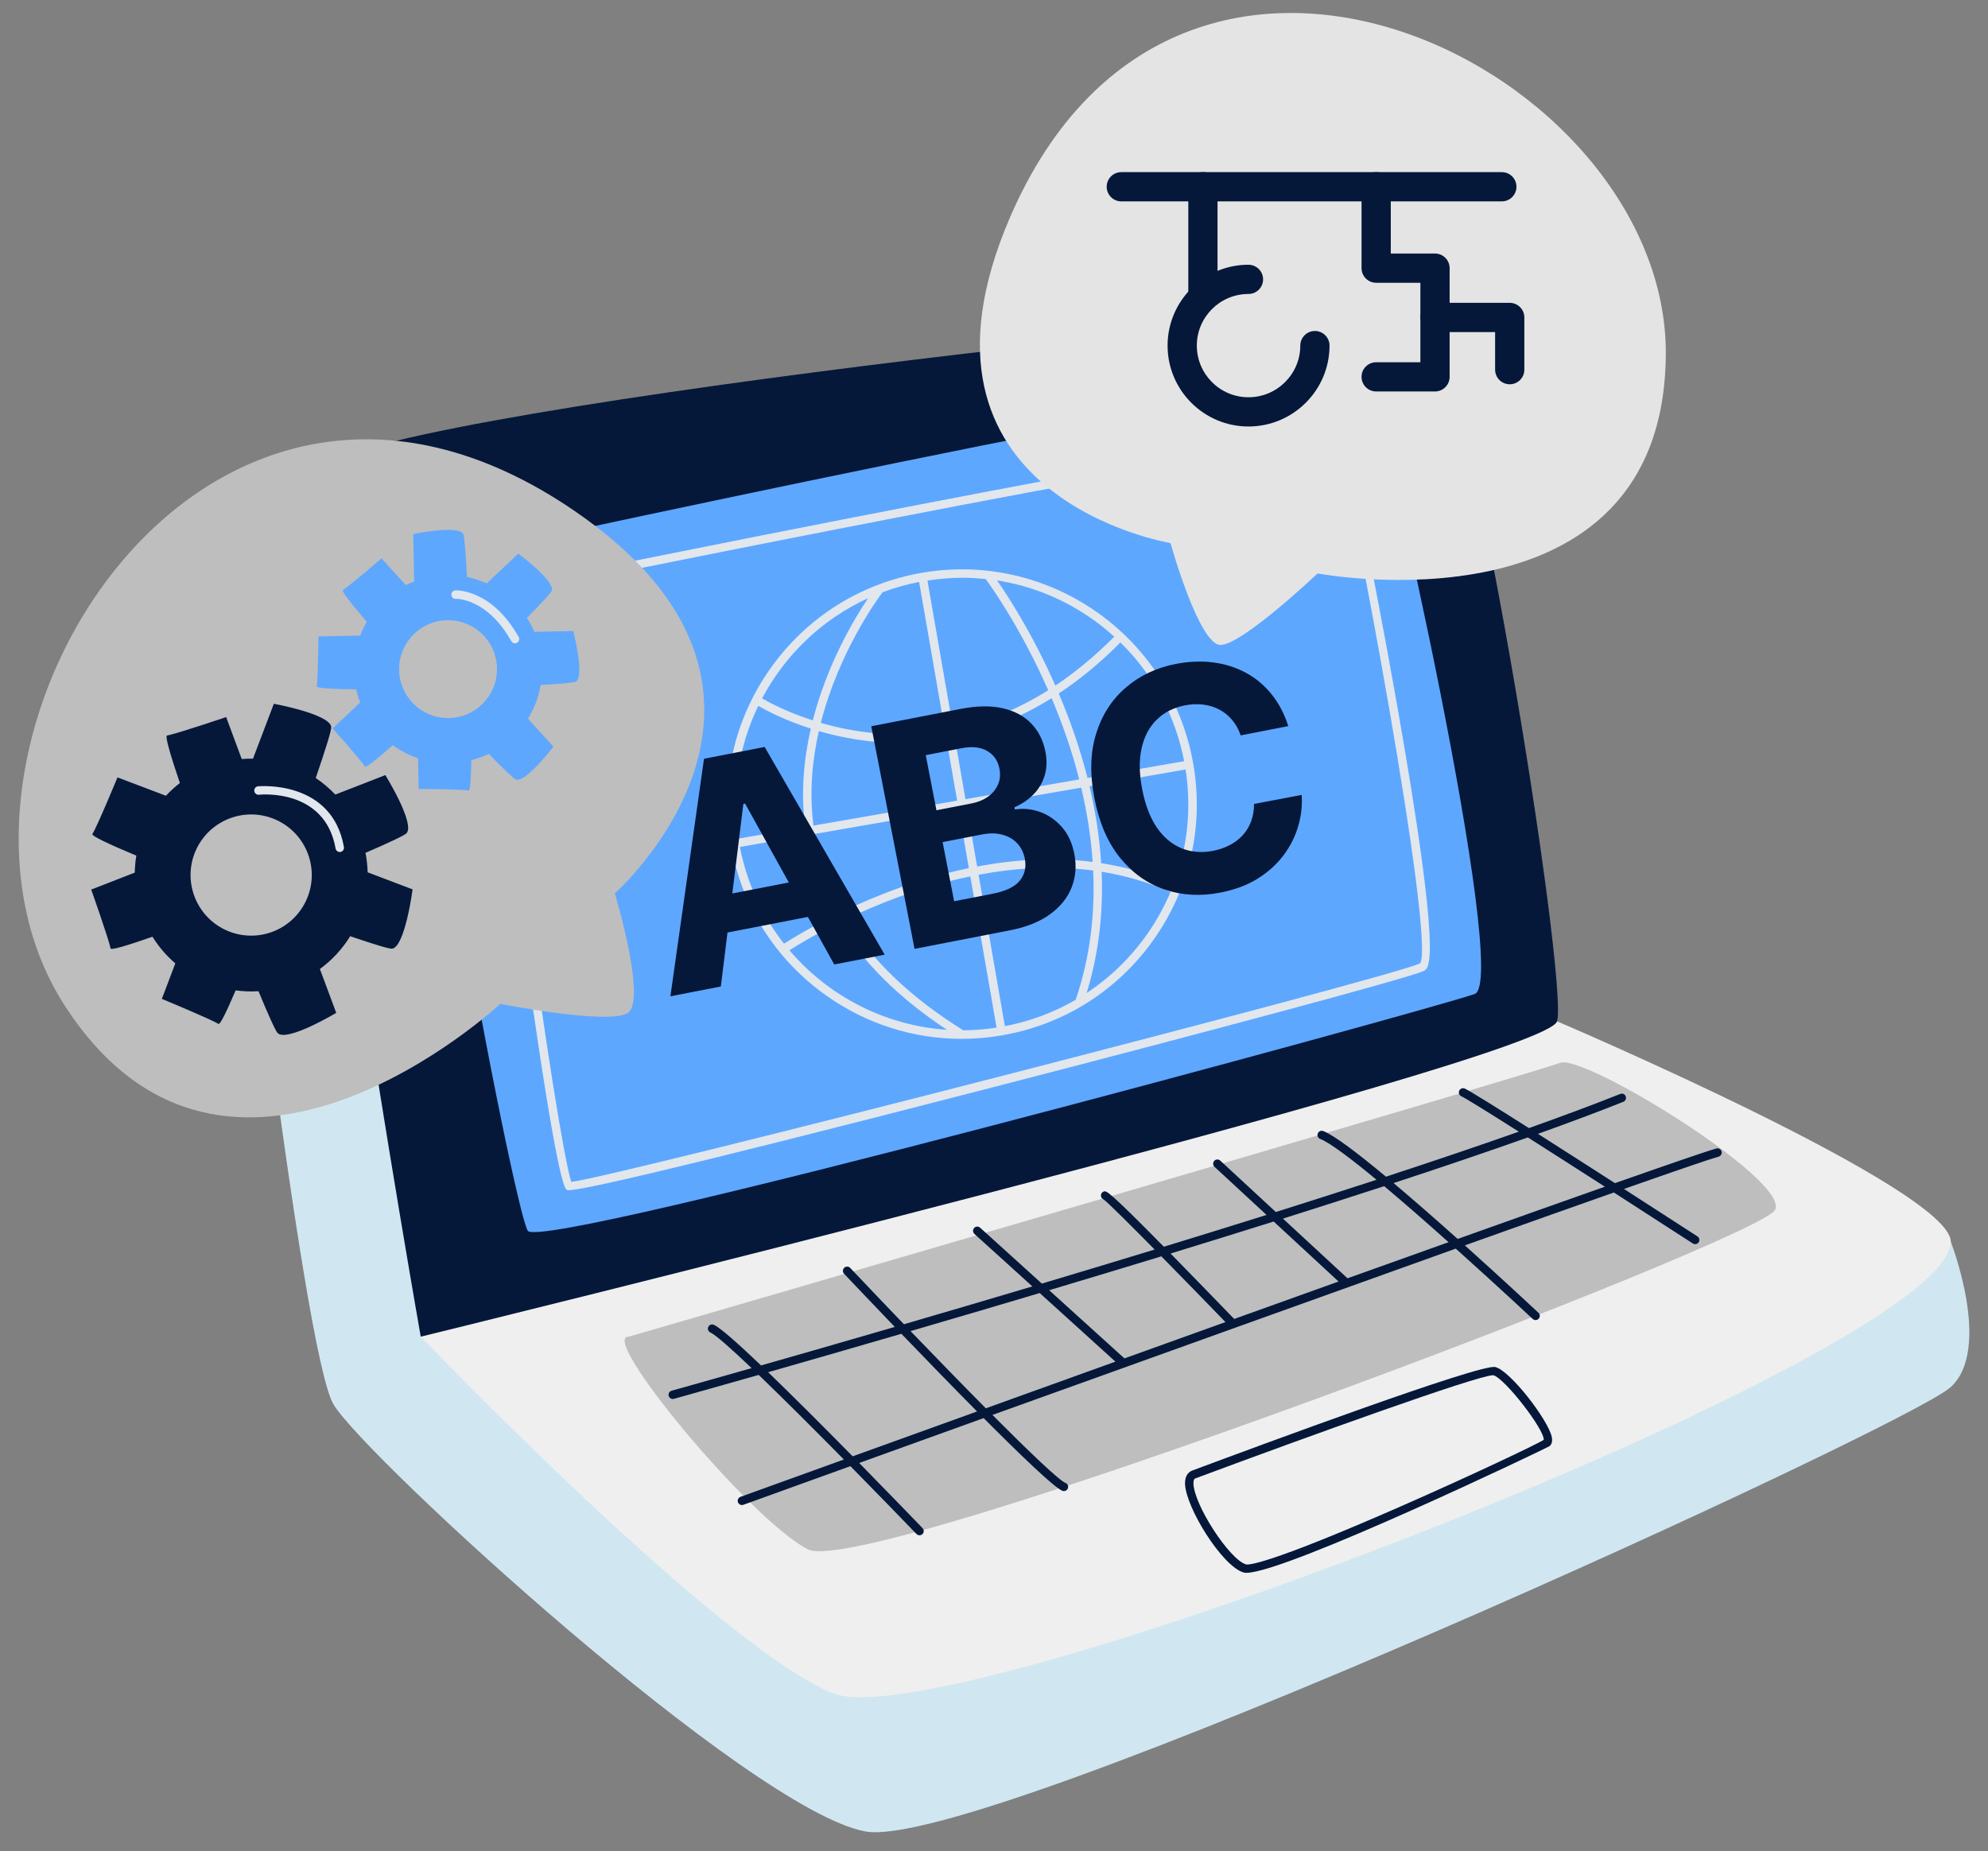 <svg width="102" height="95" viewBox="0 0 102 95" fill="none" xmlns="http://www.w3.org/2000/svg">
<rect x="0" y="0" width="102" height="95" fill="#808080" stroke="none"/>
<path d="M16.051 24.265C16.051 24.265 10.383 25.836 11.101 31.402C11.819 36.969 15.5 69.38 17.116 72.074C18.733 74.767 38.485 92.903 44.41 93.981C50.336 95.058 97.951 73.151 100.091 71.176C102.231 69.201 100.091 63.721 100.091 63.721C100.091 63.721 50.336 86.798 46.385 85.182C42.435 83.566 23.221 69.919 22.503 66.328C21.785 62.737 16.051 24.265 16.051 24.265Z" fill="#D0E7F1"/>
<path d="M21.587 68.59C21.587 68.59 30.898 34.904 33.053 31.402C35.014 28.216 64.453 26.575 66.182 27.901C71.644 32.089 79.889 52.408 79.889 52.408C79.889 52.408 100.113 61.027 100.09 63.721C100.042 69.434 48.645 89.309 42.719 86.885C36.794 84.46 21.587 68.59 21.587 68.59Z" fill="#EFEFEF"/>
<path d="M21.587 68.59C21.587 68.59 79.276 54.469 79.889 52.408C80.503 50.346 75.116 16.588 72.961 16.05C70.806 15.511 17.771 21.119 16.05 24.265C14.33 27.411 21.587 68.59 21.587 68.59Z" fill="#05183A"/>
<path d="M22.144 28.799C22.144 28.799 69.498 18.423 70.216 19.68C70.935 20.937 77.526 50.37 75.66 51.008C72.974 51.927 27.798 64.236 27.08 63.158C26.361 62.081 20.008 29.248 22.144 28.799Z" fill="#5EA7FF"/>
<path d="M63.953 80.707C63.89 80.707 63.839 80.701 63.798 80.689C62.685 80.347 60.829 77.331 60.801 76.135C60.79 75.669 61.031 75.511 61.176 75.458C64.64 74.166 75.999 69.953 76.723 70.149C77.491 70.341 79.425 72.852 79.617 73.73C79.676 74.001 79.586 74.141 79.5 74.21C79.401 74.289 65.992 80.707 63.953 80.707ZM76.602 70.569C75.821 70.569 67.065 73.725 61.327 75.865C61.326 75.865 61.325 75.865 61.324 75.865C61.261 75.888 61.231 75.976 61.234 76.125C61.26 77.219 63.071 80.012 63.926 80.275C64.04 80.308 64.949 80.331 71.759 77.348C75.513 75.703 78.821 74.125 79.205 73.887C79.246 73.354 77.197 70.714 76.619 70.569C76.614 70.569 76.608 70.569 76.602 70.569Z" fill="#05183A"/>
<path d="M32.262 68.59C32.262 68.59 76.469 55.747 80.057 54.535C81.335 54.103 91.8 60.551 91.081 62.077C90.363 63.603 44.414 81.031 41.451 79.505C38.489 77.979 30.646 68.5 32.262 68.59Z" fill="#BEBEBE"/>
<path d="M88.331 59.084C88.299 58.969 88.178 58.902 88.065 58.933C87.575 59.069 85.664 59.726 82.859 60.712C81.571 59.883 80.166 58.982 78.909 58.182C80.518 57.606 81.994 57.054 83.291 56.537C83.402 56.493 83.457 56.367 83.412 56.256C83.368 56.144 83.242 56.09 83.131 56.135C81.753 56.683 80.172 57.272 78.445 57.887C76.759 56.817 75.424 55.984 75.159 55.86C75.049 55.81 74.921 55.857 74.871 55.965C74.82 56.074 74.867 56.203 74.976 56.253C75.206 56.36 76.365 57.081 77.927 58.071C75.829 58.812 73.526 59.589 71.11 60.38C69.671 59.182 68.446 58.25 67.892 58.039C67.779 57.996 67.654 58.053 67.612 58.165C67.57 58.277 67.626 58.402 67.737 58.444C68.228 58.631 69.317 59.455 70.626 60.539C68.945 61.087 67.213 61.641 65.46 62.193L62.608 59.555C62.52 59.474 62.383 59.479 62.302 59.567C62.221 59.655 62.226 59.792 62.314 59.874L64.983 62.343C63.236 62.892 61.47 63.438 59.715 63.975C56.86 61.075 56.765 61.103 56.643 61.138C56.529 61.17 56.462 61.29 56.495 61.406C56.514 61.473 56.564 61.524 56.625 61.548C56.83 61.695 57.913 62.771 59.242 64.119C57.282 64.718 55.34 65.303 53.455 65.866L50.288 62.998C50.2 62.917 50.063 62.923 49.982 63.013C49.902 63.101 49.908 63.238 49.997 63.319L52.969 66.011C50.653 66.701 48.43 67.355 46.379 67.953C45.41 66.945 44.467 65.956 43.622 65.062C43.54 64.975 43.403 64.972 43.316 65.053C43.229 65.136 43.225 65.273 43.307 65.36C43.612 65.683 44.618 66.744 45.91 68.09C43.261 68.861 40.915 69.534 39.048 70.066C37.871 68.943 36.949 68.124 36.626 67.981C36.516 67.932 36.389 67.982 36.34 68.091C36.292 68.201 36.341 68.329 36.451 68.377C36.714 68.494 37.509 69.2 38.564 70.204C36.063 70.916 34.532 71.343 34.461 71.363C34.345 71.395 34.278 71.514 34.31 71.63C34.336 71.726 34.424 71.788 34.518 71.788C34.538 71.788 34.557 71.786 34.577 71.781C34.65 71.76 36.28 71.306 38.927 70.552C40.211 71.787 41.803 73.379 43.297 74.893C40.337 75.962 38.364 76.675 37.993 76.809C37.881 76.85 37.823 76.974 37.863 77.087C37.895 77.175 37.978 77.23 38.067 77.23C38.092 77.23 38.116 77.226 38.141 77.217C38.239 77.181 40.343 76.421 43.632 75.234C44.974 76.598 46.208 77.869 47.022 78.715C47.064 78.759 47.121 78.781 47.178 78.781C47.232 78.781 47.286 78.761 47.328 78.721C47.414 78.638 47.417 78.501 47.334 78.414C46.987 78.054 45.677 76.695 44.083 75.071C45.918 74.409 48.089 73.626 50.469 72.768C52.418 74.726 54.103 76.341 54.509 76.499C54.535 76.509 54.562 76.514 54.588 76.514C54.675 76.514 54.757 76.462 54.79 76.376C54.833 76.264 54.778 76.139 54.667 76.095C54.343 75.969 52.84 74.534 50.92 72.606C54.707 71.241 72.978 64.683 74.692 64.072C76.82 65.979 78.599 67.642 78.639 67.68C78.681 67.719 78.734 67.739 78.787 67.739C78.845 67.739 78.903 67.715 78.945 67.67C79.027 67.582 79.023 67.445 78.935 67.363C78.778 67.216 77.142 65.687 75.158 63.905C78.059 62.871 80.68 61.94 82.805 61.192C84.289 62.147 85.728 63.077 86.856 63.808C86.893 63.831 86.934 63.843 86.974 63.843C87.045 63.843 87.115 63.808 87.156 63.744C87.222 63.643 87.193 63.509 87.092 63.444C86.922 63.334 85.311 62.29 83.323 61.01C85.946 60.088 87.721 59.479 88.181 59.351C88.296 59.319 88.363 59.2 88.331 59.084ZM65.35 62.681L68.678 65.76C66.919 66.39 65.123 67.034 63.324 67.681C61.977 66.288 60.907 65.189 60.058 64.323C61.822 63.783 63.596 63.233 65.35 62.681ZM59.586 64.468C60.665 65.564 61.862 66.793 62.876 67.841C61.136 68.466 59.397 69.091 57.692 69.705L53.83 66.206C55.707 65.646 57.639 65.063 59.586 64.468ZM43.748 74.73C42.334 73.294 40.742 71.697 39.411 70.414C41.289 69.878 43.623 69.207 46.248 68.442C47.44 69.681 48.829 71.114 50.131 72.428C47.747 73.287 45.576 74.07 43.748 74.73ZM46.718 68.305C48.784 67.703 51.018 67.045 53.345 66.351L57.23 69.871C54.915 70.704 52.672 71.512 50.581 72.266C49.376 71.051 48.032 69.669 46.718 68.305ZM69.138 65.595L65.826 62.532C67.591 61.975 69.331 61.418 71.019 60.866C72.07 61.748 73.23 62.766 74.323 63.742C72.664 64.334 70.923 64.956 69.138 65.595ZM74.79 63.575C73.715 62.614 72.564 61.603 71.501 60.708C73.951 59.905 76.278 59.116 78.391 58.366C79.588 59.127 80.972 60.014 82.342 60.894C80.217 61.643 77.634 62.56 74.79 63.575Z" fill="#05183A"/>
<path d="M61.225 39.198C60.765 36.551 59.468 34.256 57.654 32.535C57.648 32.527 57.644 32.518 57.637 32.51C57.628 32.502 57.617 32.498 57.607 32.491C54.939 29.988 51.17 28.721 47.297 29.393C44.127 29.944 41.362 31.696 39.51 34.327C37.658 36.958 36.942 40.152 37.492 43.322C38.043 46.492 39.795 49.257 42.426 51.109C44.478 52.553 46.874 53.307 49.333 53.307C50.026 53.307 50.724 53.248 51.421 53.126C54.591 52.575 57.356 50.823 59.208 48.193C61.06 45.562 61.776 42.367 61.225 39.198ZM60.756 39.059L55.798 39.921C55.399 38.35 54.877 36.89 54.323 35.586C55.371 34.894 56.43 34.033 57.486 32.968C59.167 34.609 60.304 36.714 60.756 39.059ZM55.191 51.304C54.079 51.949 52.856 52.407 51.559 52.657L50.209 44.887C52.074 44.536 54.072 44.403 56.088 44.67C56.187 46.825 55.951 49.071 55.191 51.304ZM50.136 44.464L49.61 41.436L55.474 40.417C55.763 41.635 55.973 42.913 56.062 44.228C54.027 43.971 52.014 44.11 50.136 44.464ZM37.962 43.46L41.375 42.867C41.383 42.914 41.388 42.961 41.396 43.008C41.643 44.4 42.124 45.721 42.827 46.971C41.507 47.625 40.586 48.194 40.226 48.425C39.117 47.017 38.323 45.332 37.962 43.46ZM41.823 42.935C41.815 42.888 41.81 42.84 41.802 42.793L49.183 41.511L49.71 44.547C47.176 45.072 44.916 45.969 43.219 46.781C42.533 45.567 42.063 44.285 41.823 42.935ZM42.014 37.515C43.182 37.855 44.602 38.122 46.193 38.122C46.946 38.122 47.739 38.058 48.558 37.918L49.108 41.083L41.737 42.364C41.519 40.665 41.672 39.018 42.014 37.515ZM47.158 29.863L48.483 37.487C45.995 37.912 43.783 37.58 42.114 37.093C43.039 33.463 44.999 30.768 45.284 30.389C45.884 30.165 46.51 29.988 47.158 29.863ZM49.535 41.009L48.985 37.84C50.566 37.519 52.244 36.896 53.957 35.825C54.488 37.083 54.988 38.488 55.373 39.995L49.535 41.009ZM57.169 32.671C56.16 33.687 55.149 34.513 54.148 35.18C52.938 32.435 51.632 30.463 51.156 29.783C52.894 30.054 54.561 30.723 56.042 31.765C56.44 32.045 56.814 32.349 57.169 32.671ZM49.383 29.646C49.788 29.646 50.19 29.675 50.59 29.717C50.597 29.739 50.605 29.761 50.62 29.78C50.657 29.829 52.301 32.044 53.781 35.418C52.101 36.475 50.457 37.092 48.91 37.407L47.586 29.793C48.187 29.699 48.787 29.646 49.383 29.646ZM44.538 30.697C43.829 31.754 42.445 34.067 41.702 36.967C40.381 36.54 39.462 36.046 39.102 35.835C40.284 33.605 42.178 31.775 44.538 30.697ZM38.906 36.222C39.306 36.454 40.255 36.956 41.601 37.388C41.242 38.95 41.08 40.666 41.31 42.438L37.888 43.033C37.516 40.627 37.915 38.271 38.906 36.222ZM40.504 48.762C40.88 48.521 41.773 47.974 43.042 47.346C44.277 49.385 46.131 51.223 48.586 52.843C45.417 52.632 42.509 51.121 40.504 48.762ZM49.426 52.869C46.739 51.201 44.737 49.29 43.435 47.156C45.1 46.36 47.31 45.484 49.784 44.97L51.132 52.731C50.559 52.819 49.99 52.865 49.426 52.869ZM58.853 47.943C58.003 49.151 56.951 50.164 55.754 50.954C56.398 48.857 56.608 46.756 56.522 44.733C57.706 44.924 58.892 45.259 60.057 45.773C59.737 46.528 59.337 47.256 58.853 47.943ZM60.221 45.371C58.994 44.831 57.745 44.486 56.499 44.293C56.413 42.928 56.197 41.604 55.899 40.343L60.83 39.486C61.142 41.497 60.928 43.513 60.221 45.371Z" fill="#E1E7ED"/>
<path d="M36.985 50.621L34.397 51.124L36.121 38.935L39.233 38.33L45.391 48.988L42.803 49.491L38.229 41.234L38.14 41.252L36.985 50.621ZM35.951 46.163L42.064 44.975L42.431 46.86L36.318 48.048L35.951 46.163ZM46.923 48.69L44.703 37.267L49.277 36.379C50.117 36.215 50.842 36.204 51.452 36.344C52.062 36.484 52.551 36.748 52.92 37.135C53.288 37.519 53.527 37.998 53.638 38.57C53.725 39.016 53.712 39.426 53.599 39.799C53.486 40.168 53.294 40.491 53.023 40.767C52.756 41.039 52.432 41.259 52.051 41.425L52.073 41.537C52.512 41.471 52.943 41.514 53.366 41.667C53.793 41.82 54.166 42.078 54.483 42.44C54.8 42.799 55.013 43.26 55.122 43.821C55.239 44.427 55.194 44.997 54.985 45.532C54.78 46.062 54.411 46.521 53.881 46.91C53.351 47.298 52.658 47.576 51.803 47.742L46.923 48.69ZM48.954 46.246L50.923 45.864C51.596 45.733 52.062 45.51 52.321 45.193C52.579 44.873 52.666 44.497 52.582 44.066C52.52 43.75 52.39 43.486 52.191 43.273C51.991 43.061 51.737 42.914 51.428 42.831C51.122 42.748 50.776 42.744 50.389 42.819L48.364 43.212L48.954 46.246ZM48.047 41.578L49.837 41.23C50.168 41.166 50.451 41.051 50.685 40.886C50.922 40.717 51.094 40.51 51.201 40.265C51.312 40.02 51.337 39.746 51.279 39.445C51.199 39.032 50.987 38.728 50.644 38.532C50.305 38.336 49.868 38.29 49.333 38.394L47.498 38.75L48.047 41.578ZM66.1 37.26L63.657 37.735C63.551 37.427 63.405 37.164 63.22 36.946C63.034 36.723 62.816 36.546 62.566 36.413C62.317 36.28 62.042 36.194 61.741 36.157C61.444 36.118 61.132 36.13 60.805 36.194C60.214 36.309 59.727 36.556 59.345 36.934C58.963 37.31 58.705 37.8 58.572 38.404C58.438 39.005 58.448 39.702 58.602 40.494C58.76 41.308 59.014 41.969 59.363 42.476C59.716 42.982 60.139 43.334 60.633 43.532C61.127 43.729 61.662 43.772 62.238 43.66C62.562 43.597 62.853 43.496 63.111 43.357C63.373 43.217 63.596 43.045 63.78 42.839C63.964 42.63 64.103 42.392 64.198 42.127C64.296 41.861 64.344 41.57 64.341 41.254L66.786 40.791C66.824 41.327 66.765 41.864 66.606 42.4C66.451 42.932 66.199 43.43 65.849 43.896C65.503 44.356 65.059 44.755 64.519 45.092C63.982 45.424 63.347 45.661 62.614 45.803C61.595 46.001 60.639 45.948 59.747 45.643C58.858 45.337 58.096 44.792 57.461 44.009C56.831 43.225 56.394 42.212 56.153 40.97C55.911 39.724 55.939 38.619 56.238 37.654C56.537 36.689 57.043 35.9 57.758 35.287C58.471 34.669 59.33 34.263 60.334 34.068C60.996 33.94 61.627 33.913 62.229 33.99C62.834 34.065 63.39 34.239 63.898 34.51C64.406 34.778 64.847 35.142 65.222 35.602C65.6 36.061 65.893 36.614 66.1 37.26Z" fill="#05183A"/>
<path d="M29.226 61.072C29.118 61.077 29.094 61.063 29.076 61.052C28.514 60.73 26.793 47.803 26.72 47.253C26.171 43.122 24.939 33.252 25.329 30.832C25.375 30.547 25.461 30.213 25.726 30.159C25.833 30.137 36.501 27.952 47.079 25.911C68.651 21.748 68.837 22.204 68.961 22.507C69.168 23.016 70.525 29.621 71.683 36.188C73.999 49.337 73.337 49.676 73.054 49.821C72.388 50.161 61.124 53.163 50.864 55.813C32.864 60.464 29.81 61.043 29.226 61.072ZM25.844 30.578C25.515 31.029 25.61 35.235 26.952 45.687C27.913 53.172 28.995 59.765 29.313 60.649C31.655 60.377 71.517 50.12 72.856 49.435C73.694 48.393 69.278 24.78 68.585 22.74C66.893 22.413 42.221 27.221 25.844 30.578Z" fill="#E1E7ED"/>
<path d="M51.823 11.15C45.624 25.511 60.056 27.867 60.056 27.867C60.056 27.867 61.514 33.105 62.626 33.095C63.739 33.085 67.602 29.426 67.602 29.426C67.602 29.426 85.376 32.787 85.469 18.183C85.561 3.578 60.522 -9.006 51.823 11.15Z" fill="#E4E4E4"/>
<path d="M29.457 26.202C43.143 35.559 31.546 45.843 31.546 45.843C31.546 45.843 33.206 51.361 32.204 51.983C31.202 52.604 25.668 51.513 25.668 51.513C25.668 51.513 11.646 64.589 3.293 51.556C-5.06 38.523 10.248 13.069 29.457 26.202Z" fill="#BEBEBE"/>
<path d="M21.17 45.638L18.863 44.762C18.854 44.424 18.816 44.09 18.752 43.762C19.949 43.246 20.76 42.867 20.86 42.756C21.307 42.259 19.772 39.773 19.772 39.773L17.204 40.772C16.903 40.458 16.57 40.171 16.199 39.924C16.693 38.487 17.011 37.468 16.994 37.304C16.924 36.64 14.05 36.114 14.05 36.114L12.981 38.93C12.788 38.927 12.595 38.933 12.403 38.949L11.603 36.796C11.603 36.796 9.02 37.67 8.571 37.741C8.456 37.759 8.738 38.734 9.229 40.18C8.974 40.377 8.735 40.596 8.513 40.834L6.028 39.891C6.028 39.891 4.986 42.41 4.742 42.795C4.681 42.892 5.591 43.321 6.995 43.906C6.945 44.197 6.921 44.487 6.915 44.777L4.679 45.648C4.679 45.648 5.592 48.217 5.67 48.665C5.688 48.772 6.539 48.519 7.823 48.067C8.139 48.575 8.532 49.037 8.995 49.435L8.304 51.257C8.304 51.257 10.823 52.299 11.207 52.542C11.292 52.596 11.624 51.917 12.089 50.821C12.483 50.874 12.875 50.888 13.264 50.863C13.768 52.085 14.141 52.916 14.252 53.019C14.742 53.473 17.251 51.975 17.251 51.975L16.413 49.723C17.024 49.277 17.555 48.711 17.968 48.041C19.153 48.446 19.968 48.696 20.112 48.681C20.776 48.611 21.17 45.638 21.17 45.638ZM11.722 47.785C10.13 47.142 9.361 45.329 10.004 43.737C10.648 42.145 12.46 41.377 14.052 42.02C15.644 42.663 16.413 44.475 15.769 46.067C15.126 47.66 13.314 48.428 11.722 47.785Z" fill="#05183A"/>
<path d="M17.432 43.719C17.328 43.719 17.237 43.645 17.218 43.54C16.681 40.471 13.422 40.765 13.284 40.78C13.165 40.792 13.059 40.705 13.047 40.586C13.034 40.467 13.121 40.361 13.24 40.349C13.277 40.345 17.038 39.997 17.646 43.466C17.666 43.584 17.587 43.696 17.469 43.717C17.457 43.718 17.444 43.719 17.432 43.719Z" fill="#E1E7ED"/>
<path d="M29.413 32.379L27.421 32.421C27.312 32.171 27.182 31.933 27.035 31.706C27.775 30.957 28.268 30.428 28.309 30.315C28.493 29.808 26.591 28.41 26.591 28.41L24.971 29.936C24.651 29.792 24.315 29.678 23.962 29.605C23.897 28.38 23.827 27.52 23.765 27.403C23.511 26.927 21.2 27.403 21.2 27.403L21.252 29.834C21.106 29.891 20.964 29.954 20.825 30.024L19.574 28.654C19.574 28.654 17.905 30.09 17.59 30.279C17.509 30.327 18.016 30.972 18.821 31.906C18.69 32.131 18.577 32.367 18.483 32.613L16.337 32.659C16.337 32.659 16.319 34.861 16.253 35.222C16.237 35.313 17.048 35.359 18.276 35.373C18.327 35.605 18.397 35.83 18.48 36.049L17.069 37.377C17.069 37.377 18.53 39.024 18.724 39.337C18.77 39.411 19.33 38.964 20.155 38.238C20.546 38.522 20.98 38.749 21.447 38.907L21.48 40.48C21.48 40.48 23.682 40.498 24.044 40.564C24.123 40.578 24.166 39.97 24.183 39.008C24.494 38.929 24.792 38.82 25.075 38.684C25.822 39.447 26.353 39.956 26.467 40C26.971 40.191 28.397 38.311 28.397 38.311L27.088 36.878C27.41 36.359 27.637 35.775 27.743 35.148C28.753 35.093 29.439 35.033 29.542 34.978C30.018 34.725 29.413 32.379 29.413 32.379ZM22.989 36.846C21.602 36.846 20.478 35.722 20.478 34.335C20.478 32.949 21.602 31.825 22.989 31.825C24.376 31.825 25.5 32.949 25.5 34.335C25.5 35.722 24.376 36.846 22.989 36.846Z" fill="#5EA7FF"/>
<path d="M26.423 33.011C26.347 33.011 26.273 32.971 26.233 32.9C25.001 30.705 23.446 30.728 23.385 30.728C23.256 30.737 23.166 30.639 23.161 30.519C23.157 30.4 23.249 30.3 23.369 30.295C23.446 30.29 25.241 30.247 26.612 32.688C26.67 32.792 26.633 32.925 26.529 32.983C26.495 33.002 26.459 33.011 26.423 33.011Z" fill="#E1E7ED"/>
<path d="M77.056 10.333H57.532C57.117 10.333 56.782 9.997 56.782 9.583C56.782 9.169 57.117 8.833 57.532 8.833H77.056C77.47 8.833 77.806 9.169 77.806 9.583C77.806 9.997 77.47 10.333 77.056 10.333Z" fill="#05183A"/>
<path d="M61.719 15.826C61.305 15.826 60.969 15.49 60.969 15.076V9.583C60.969 9.169 61.305 8.833 61.719 8.833C62.133 8.833 62.469 9.169 62.469 9.583V15.076C62.469 15.49 62.133 15.826 61.719 15.826Z" fill="#05183A"/>
<path d="M64.056 21.885C61.768 21.885 59.906 20.023 59.906 17.734C59.906 15.446 61.768 13.585 64.056 13.585C64.47 13.585 64.806 13.921 64.806 14.335C64.806 14.749 64.47 15.085 64.056 15.085C62.594 15.085 61.406 16.273 61.406 17.734C61.406 19.196 62.594 20.385 64.056 20.385C65.522 20.385 66.715 19.196 66.715 17.734C66.715 17.32 67.051 16.984 67.465 16.984C67.879 16.984 68.215 17.32 68.215 17.734C68.215 20.023 66.349 21.885 64.056 21.885Z" fill="#05183A"/>
<path d="M73.627 20.088H70.608C70.194 20.088 69.858 19.752 69.858 19.338C69.858 18.924 70.194 18.588 70.608 18.588H72.877V14.51H70.608C70.194 14.51 69.858 14.174 69.858 13.76V9.583C69.858 9.169 70.194 8.833 70.608 8.833C71.022 8.833 71.358 9.169 71.358 9.583V13.01H73.627C74.041 13.01 74.377 13.346 74.377 13.76V19.338C74.377 19.752 74.041 20.088 73.627 20.088Z" fill="#05183A"/>
<path d="M77.461 19.719C77.047 19.719 76.711 19.383 76.711 18.969V17.04H73.627C73.213 17.04 72.877 16.704 72.877 16.29C72.877 15.876 73.213 15.54 73.627 15.54H77.461C77.875 15.54 78.211 15.876 78.211 16.29V18.969C78.211 19.383 77.875 19.719 77.461 19.719Z" fill="#05183A"/>
</svg>
